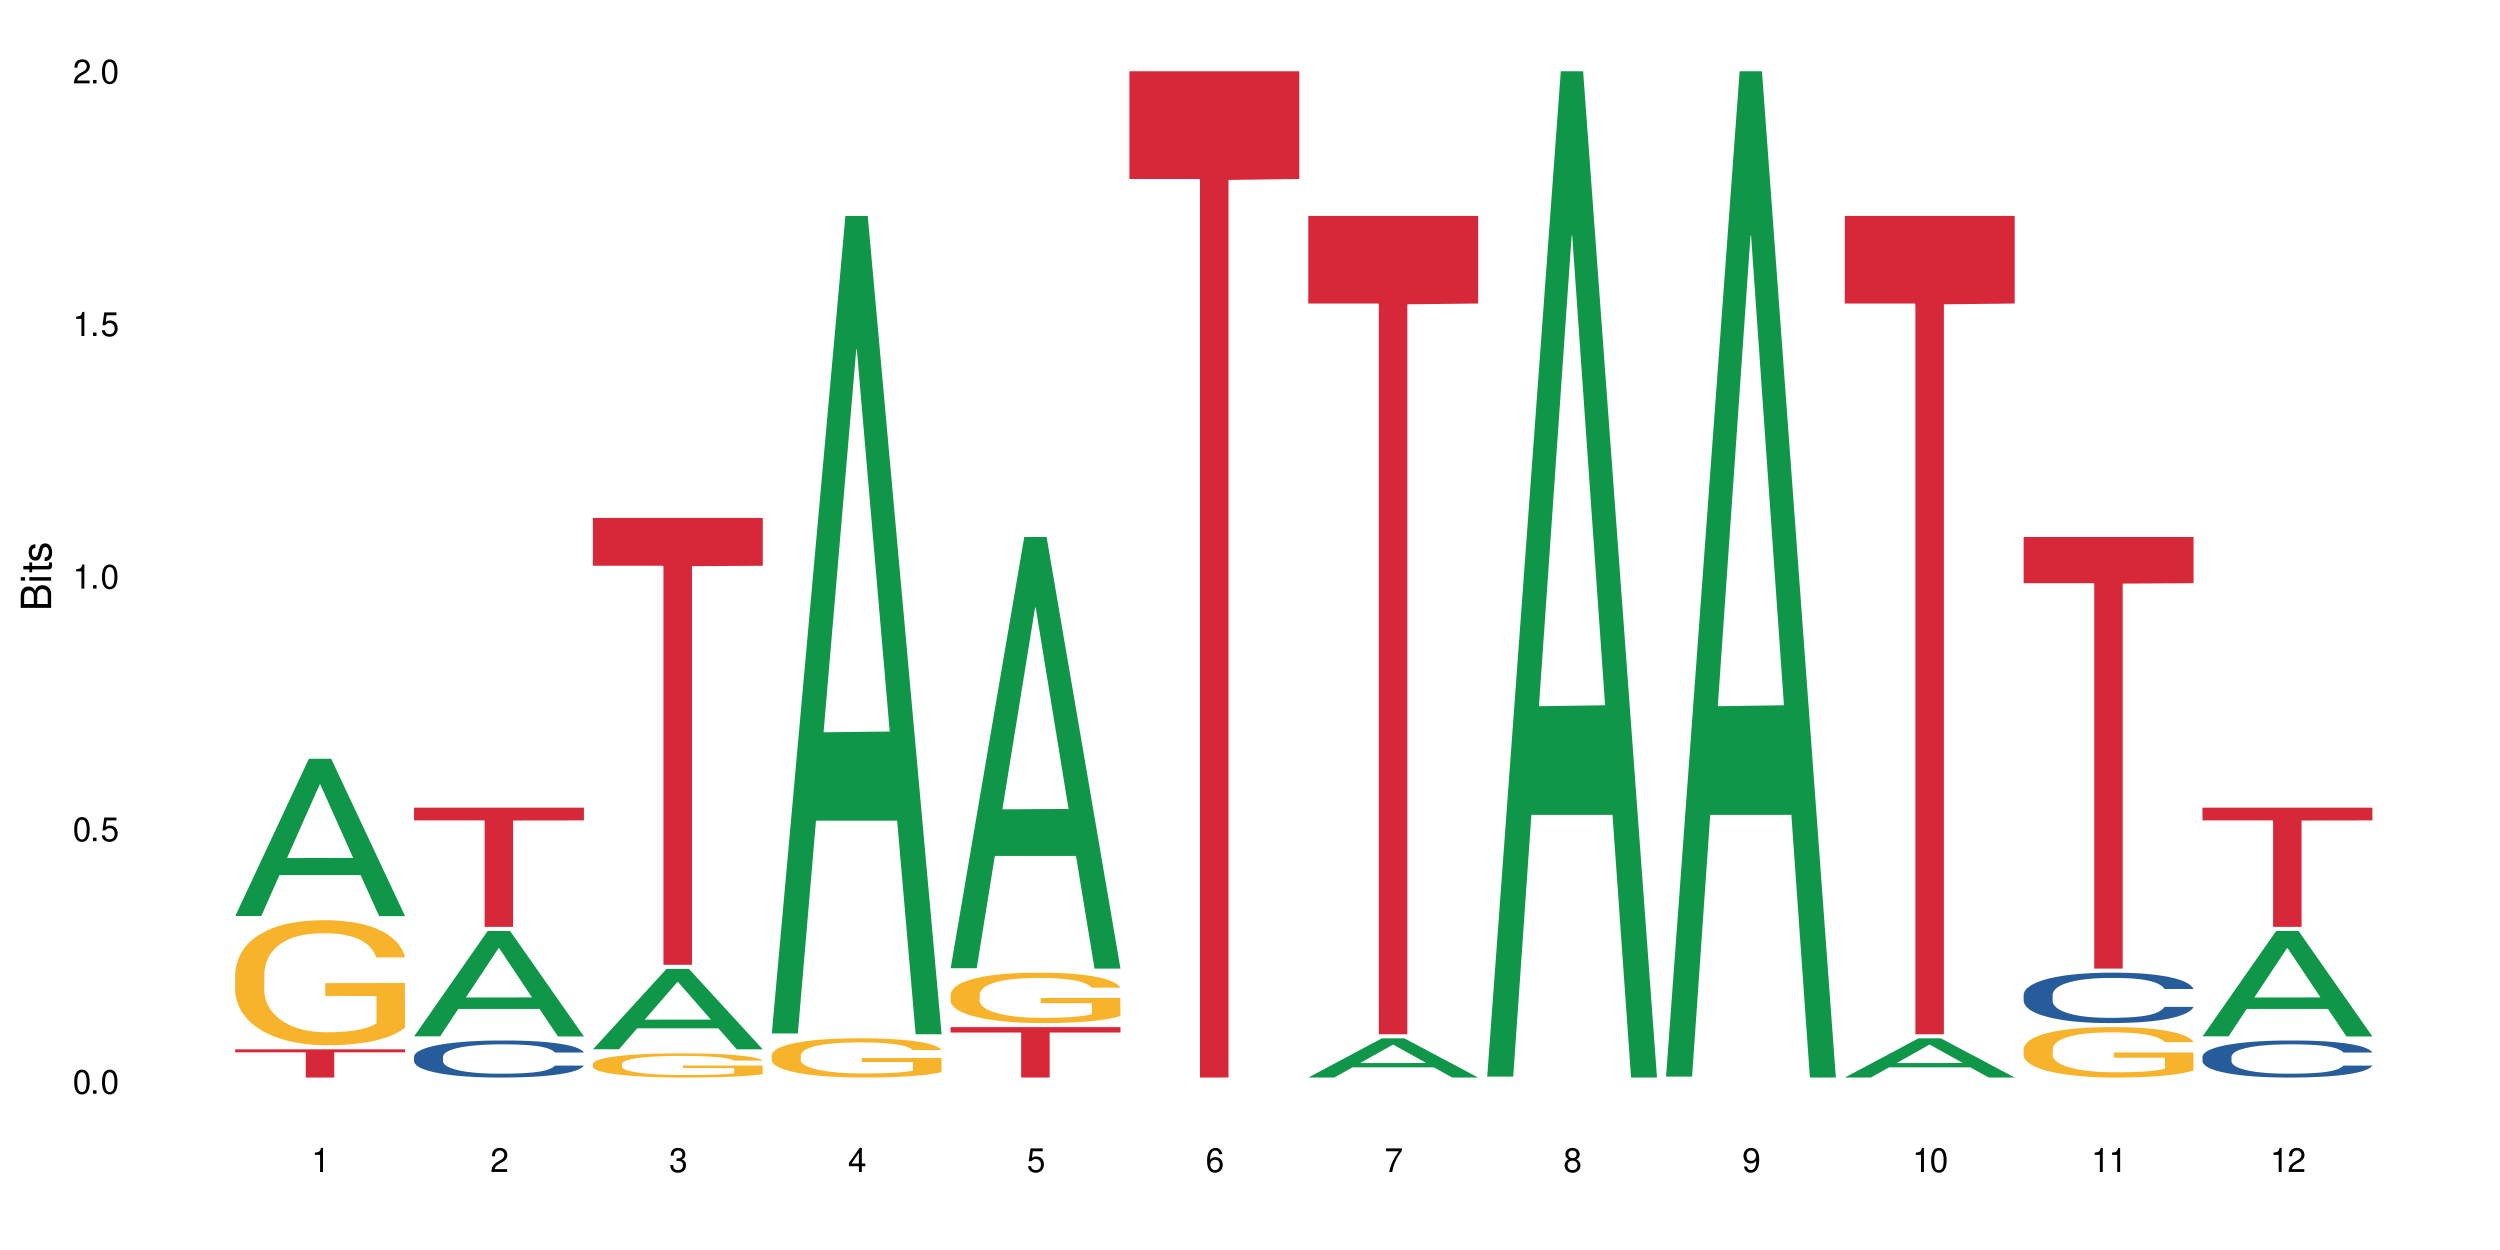 <?xml version="1.0" encoding="UTF-8"?>
<svg xmlns="http://www.w3.org/2000/svg" xmlns:xlink="http://www.w3.org/1999/xlink" width="720" height="360" viewBox="0 0 720 360">
<defs>
<g>
<g id="glyph-0-0">
</g>
<g id="glyph-0-1">
<path d="M 2.641 -6.938 C 2 -6.938 1.422 -6.656 1.078 -6.172 C 0.641 -5.562 0.406 -4.641 0.406 -3.359 C 0.406 -1.016 1.188 0.219 2.641 0.219 C 4.078 0.219 4.859 -1.016 4.859 -3.297 C 4.859 -4.641 4.656 -5.547 4.203 -6.172 C 3.844 -6.656 3.281 -6.938 2.641 -6.938 Z M 2.641 -6.188 C 3.547 -6.188 4 -5.25 4 -3.375 C 4 -1.406 3.562 -0.484 2.625 -0.484 C 1.734 -0.484 1.281 -1.438 1.281 -3.344 C 1.281 -5.25 1.734 -6.188 2.641 -6.188 Z M 2.641 -6.188 "/>
</g>
<g id="glyph-0-2">
<path d="M 1.828 -1 L 0.828 -1 L 0.828 0 L 1.828 0 Z M 1.828 -1 "/>
</g>
<g id="glyph-0-3">
<path d="M 4.562 -6.797 L 1.062 -6.797 L 0.547 -3.094 L 1.328 -3.094 C 1.719 -3.562 2.047 -3.734 2.578 -3.734 C 3.484 -3.734 4.062 -3.109 4.062 -2.094 C 4.062 -1.125 3.484 -0.531 2.578 -0.531 C 1.828 -0.531 1.375 -0.906 1.188 -1.672 L 0.328 -1.672 C 0.453 -1.109 0.547 -0.844 0.75 -0.594 C 1.125 -0.078 1.828 0.219 2.594 0.219 C 3.969 0.219 4.922 -0.781 4.922 -2.219 C 4.922 -3.562 4.031 -4.484 2.719 -4.484 C 2.25 -4.484 1.859 -4.359 1.469 -4.062 L 1.734 -5.969 L 4.562 -5.969 Z M 4.562 -6.797 "/>
</g>
<g id="glyph-0-4">
<path d="M 2.484 -4.938 L 2.484 0 L 3.328 0 L 3.328 -6.938 L 2.766 -6.938 C 2.469 -5.875 2.281 -5.734 0.984 -5.562 L 0.984 -4.938 Z M 2.484 -4.938 "/>
</g>
<g id="glyph-0-5">
<path d="M 4.859 -0.828 L 1.281 -0.828 C 1.359 -1.406 1.672 -1.781 2.5 -2.281 L 3.469 -2.828 C 4.406 -3.344 4.906 -4.062 4.906 -4.906 C 4.906 -5.484 4.672 -6.031 4.266 -6.406 C 3.859 -6.766 3.375 -6.938 2.719 -6.938 C 1.859 -6.938 1.219 -6.625 0.844 -6.031 C 0.609 -5.672 0.5 -5.234 0.484 -4.531 L 1.328 -4.531 C 1.359 -5.016 1.406 -5.281 1.531 -5.516 C 1.75 -5.938 2.188 -6.203 2.703 -6.203 C 3.469 -6.203 4.031 -5.641 4.031 -4.891 C 4.031 -4.344 3.719 -3.859 3.125 -3.516 L 2.234 -3 C 0.812 -2.172 0.406 -1.531 0.328 -0.016 L 4.859 -0.016 Z M 4.859 -0.828 "/>
</g>
<g id="glyph-0-6">
<path d="M 2.125 -3.188 L 2.578 -3.188 C 3.5 -3.188 3.984 -2.766 3.984 -1.922 C 3.984 -1.062 3.469 -0.531 2.594 -0.531 C 1.656 -0.531 1.203 -1 1.156 -2.016 L 0.312 -2.016 C 0.344 -1.453 0.438 -1.094 0.609 -0.781 C 0.953 -0.109 1.625 0.219 2.547 0.219 C 3.953 0.219 4.859 -0.625 4.859 -1.938 C 4.859 -2.828 4.516 -3.297 3.703 -3.594 C 4.344 -3.844 4.656 -4.328 4.656 -5.031 C 4.656 -6.219 3.875 -6.938 2.578 -6.938 C 1.203 -6.938 0.484 -6.172 0.453 -4.703 L 1.297 -4.703 C 1.312 -5.125 1.344 -5.359 1.453 -5.578 C 1.641 -5.969 2.062 -6.203 2.594 -6.203 C 3.344 -6.203 3.797 -5.75 3.797 -5 C 3.797 -4.516 3.609 -4.219 3.25 -4.047 C 3.016 -3.953 2.703 -3.922 2.125 -3.906 Z M 2.125 -3.188 "/>
</g>
<g id="glyph-0-7">
<path d="M 3.141 -1.672 L 3.141 0 L 3.984 0 L 3.984 -1.672 L 4.984 -1.672 L 4.984 -2.438 L 3.984 -2.438 L 3.984 -6.938 L 3.359 -6.938 L 0.266 -2.578 L 0.266 -1.672 Z M 3.141 -2.438 L 1 -2.438 L 3.141 -5.5 Z M 3.141 -2.438 "/>
</g>
<g id="glyph-0-8">
<path d="M 4.781 -5.125 C 4.609 -6.266 3.891 -6.938 2.844 -6.938 C 2.094 -6.938 1.422 -6.578 1.031 -5.953 C 0.594 -5.266 0.406 -4.422 0.406 -3.172 C 0.406 -2 0.578 -1.25 0.984 -0.641 C 1.359 -0.078 1.953 0.219 2.703 0.219 C 3.984 0.219 4.922 -0.75 4.922 -2.094 C 4.922 -3.375 4.062 -4.281 2.844 -4.281 C 2.172 -4.281 1.641 -4.031 1.281 -3.516 C 1.281 -5.234 1.828 -6.188 2.797 -6.188 C 3.391 -6.188 3.797 -5.797 3.938 -5.125 Z M 2.734 -3.531 C 3.547 -3.531 4.062 -2.953 4.062 -2.031 C 4.062 -1.156 3.484 -0.531 2.703 -0.531 C 1.922 -0.531 1.328 -1.188 1.328 -2.078 C 1.328 -2.938 1.906 -3.531 2.734 -3.531 Z M 2.734 -3.531 "/>
</g>
<g id="glyph-0-9">
<path d="M 4.984 -6.797 L 0.438 -6.797 L 0.438 -5.969 L 4.109 -5.969 C 2.5 -3.656 1.828 -2.234 1.328 0 L 2.219 0 C 2.594 -2.172 3.453 -4.047 4.984 -6.094 Z M 4.984 -6.797 "/>
</g>
<g id="glyph-0-10">
<path d="M 3.75 -3.656 C 4.469 -4.094 4.688 -4.438 4.688 -5.078 C 4.688 -6.172 3.844 -6.938 2.641 -6.938 C 1.438 -6.938 0.594 -6.172 0.594 -5.094 C 0.594 -4.438 0.812 -4.094 1.516 -3.656 C 0.734 -3.266 0.359 -2.703 0.359 -1.922 C 0.359 -0.656 1.281 0.219 2.641 0.219 C 3.984 0.219 4.922 -0.656 4.922 -1.922 C 4.922 -2.703 4.531 -3.266 3.75 -3.656 Z M 2.641 -6.188 C 3.359 -6.188 3.812 -5.75 3.812 -5.062 C 3.812 -4.406 3.344 -3.984 2.641 -3.984 C 1.922 -3.984 1.453 -4.406 1.453 -5.078 C 1.453 -5.75 1.922 -6.188 2.641 -6.188 Z M 2.641 -3.266 C 3.484 -3.266 4.062 -2.719 4.062 -1.906 C 4.062 -1.078 3.484 -0.531 2.625 -0.531 C 1.797 -0.531 1.219 -1.094 1.219 -1.906 C 1.219 -2.719 1.781 -3.266 2.641 -3.266 Z M 2.641 -3.266 "/>
</g>
<g id="glyph-0-11">
<path d="M 0.516 -1.578 C 0.672 -0.453 1.406 0.219 2.438 0.219 C 3.188 0.219 3.859 -0.141 4.266 -0.766 C 4.688 -1.453 4.891 -2.297 4.891 -3.547 C 4.891 -4.719 4.703 -5.453 4.312 -6.078 C 3.938 -6.641 3.344 -6.938 2.594 -6.938 C 1.297 -6.938 0.359 -5.969 0.359 -4.625 C 0.359 -3.344 1.234 -2.453 2.453 -2.453 C 3.094 -2.453 3.578 -2.672 4.016 -3.203 C 4 -1.484 3.469 -0.531 2.5 -0.531 C 1.906 -0.531 1.484 -0.906 1.359 -1.578 Z M 2.578 -6.203 C 3.375 -6.203 3.969 -5.531 3.969 -4.641 C 3.969 -3.797 3.391 -3.188 2.547 -3.188 C 1.734 -3.188 1.234 -3.766 1.234 -4.688 C 1.234 -5.562 1.797 -6.203 2.578 -6.203 Z M 2.578 -6.203 "/>
</g>
<g id="glyph-1-0">
</g>
<g id="glyph-1-1">
<path d="M 0 -0.953 L 0 -4.891 C 0 -5.719 -0.234 -6.344 -0.734 -6.797 C -1.188 -7.234 -1.812 -7.469 -2.5 -7.469 C -3.547 -7.469 -4.188 -7 -4.625 -5.875 C -4.984 -6.688 -5.625 -7.094 -6.531 -7.094 C -7.172 -7.094 -7.734 -6.859 -8.141 -6.391 C -8.562 -5.922 -8.75 -5.344 -8.75 -4.5 L -8.75 -0.953 Z M -4.984 -2.062 L -7.766 -2.062 L -7.766 -4.219 C -7.766 -4.844 -7.688 -5.203 -7.453 -5.5 C -7.219 -5.812 -6.859 -5.969 -6.375 -5.969 C -5.891 -5.969 -5.531 -5.812 -5.297 -5.5 C -5.062 -5.203 -4.984 -4.844 -4.984 -4.219 Z M -0.984 -2.062 L -4 -2.062 L -4 -4.781 C -4 -5.766 -3.438 -6.359 -2.484 -6.359 C -1.547 -6.359 -0.984 -5.766 -0.984 -4.781 Z M -0.984 -2.062 "/>
</g>
<g id="glyph-1-2">
<path d="M -6.281 -1.797 L -6.281 -0.797 L 0 -0.797 L 0 -1.797 Z M -8.75 -1.797 L -8.75 -0.797 L -7.484 -0.797 L -7.484 -1.797 Z M -8.75 -1.797 "/>
</g>
<g id="glyph-1-3">
<path d="M -6.281 -3.047 L -6.281 -2.016 L -8.016 -2.016 L -8.016 -1.016 L -6.281 -1.016 L -6.281 -0.172 L -5.469 -0.172 L -5.469 -1.016 L -0.719 -1.016 C -0.078 -1.016 0.281 -1.453 0.281 -2.234 C 0.281 -2.5 0.25 -2.719 0.188 -3.047 L -0.641 -3.047 C -0.609 -2.906 -0.594 -2.766 -0.594 -2.562 C -0.594 -2.141 -0.719 -2.016 -1.156 -2.016 L -5.469 -2.016 L -5.469 -3.047 Z M -6.281 -3.047 "/>
</g>
<g id="glyph-1-4">
<path d="M -4.531 -5.25 C -5.766 -5.25 -6.469 -4.422 -6.469 -2.969 C -6.469 -1.516 -5.719 -0.562 -4.547 -0.562 C -3.562 -0.562 -3.094 -1.062 -2.734 -2.562 L -2.516 -3.484 C -2.344 -4.188 -2.094 -4.469 -1.641 -4.469 C -1.047 -4.469 -0.641 -3.875 -0.641 -3 C -0.641 -2.453 -0.797 -2 -1.062 -1.75 C -1.25 -1.594 -1.422 -1.531 -1.875 -1.469 L -1.875 -0.406 C -0.422 -0.453 0.281 -1.266 0.281 -2.922 C 0.281 -4.5 -0.5 -5.516 -1.719 -5.516 C -2.656 -5.516 -3.172 -4.984 -3.469 -3.734 L -3.703 -2.766 C -3.891 -1.953 -4.156 -1.609 -4.594 -1.609 C -5.188 -1.609 -5.547 -2.125 -5.547 -2.938 C -5.547 -3.75 -5.203 -4.172 -4.531 -4.203 Z M -4.531 -5.25 "/>
</g>
</g>
</defs>
<rect x="-72" y="-36" width="864" height="432" fill="rgb(100%, 100%, 100%)" fill-opacity="1"/>
<path fill-rule="nonzero" fill="rgb(6.275%, 58.824%, 28.235%)" fill-opacity="1" d="M 67.73 263.805 L 67.785 263.762 L 88.957 218.527 L 95.387 218.527 L 116.664 263.848 L 109.188 263.848 L 103.855 252.016 L 80.488 252.016 L 75.258 263.805 L 67.73 263.805 L 82.734 247.125 L 101.711 247.082 L 92.25 225.93 L 92.145 225.887 L 92.039 226.016 L 82.684 247.082 L 82.734 247.125 Z M 67.73 263.805 "/>
<path fill-rule="nonzero" fill="rgb(96.863%, 70.196%, 16.863%)" fill-opacity="1" d="M 67.73 280.441 L 67.789 280.406 L 67.789 279.75 L 68.031 278.27 L 68.625 276.23 L 69.402 274.551 L 70.238 273.234 L 70.773 272.547 L 71.668 271.559 L 72.445 270.836 L 74.414 269.355 L 76.922 267.973 L 78.293 267.379 L 79.844 266.82 L 82.051 266.195 L 83.066 265.965 L 86.172 265.438 L 89.691 265.109 L 93.57 265.012 L 95.359 265.043 L 97.805 265.176 L 101.148 265.539 L 103.059 265.867 L 104.551 266.195 L 106.102 266.625 L 108.012 267.281 L 109.801 268.07 L 111.234 268.859 L 112.664 269.848 L 113.859 270.898 L 114.871 272.051 L 115.77 273.434 L 116.305 274.586 L 116.664 275.734 L 108.367 275.734 L 107.891 274.586 L 107.355 273.695 L 106.461 272.609 L 105.562 271.82 L 104.668 271.195 L 102.996 270.34 L 101.566 269.812 L 99.777 269.355 L 98.047 269.059 L 96.074 268.859 L 94.883 268.793 L 91.719 268.793 L 88.855 269.023 L 87.184 269.289 L 85.992 269.551 L 84.32 270.043 L 83.305 270.441 L 82.707 270.703 L 80.918 271.723 L 79.727 272.645 L 79.07 273.27 L 78.234 274.254 L 77.637 275.145 L 76.98 276.461 L 76.621 277.445 L 76.145 279.684 L 76.086 285.605 L 76.266 286.855 L 76.621 288.203 L 77.102 289.391 L 77.816 290.641 L 78.531 291.594 L 79.785 292.875 L 80.859 293.73 L 81.695 294.293 L 83.305 295.18 L 83.961 295.477 L 85.512 296.066 L 87.125 296.527 L 89.094 296.922 L 90.586 297.121 L 92.973 297.285 L 96.016 297.285 L 99.598 297.086 L 101.863 296.824 L 103.414 296.562 L 104.43 296.332 L 105.684 295.969 L 106.578 295.641 L 107.414 295.277 L 108.43 294.719 L 108.43 286.855 L 93.688 286.824 L 93.688 283.137 L 116.602 283.105 L 116.664 295.969 L 115.41 296.855 L 113.859 297.711 L 112.367 298.371 L 110.816 298.93 L 108.605 299.555 L 106.816 299.949 L 104.07 300.41 L 101.566 300.707 L 98.941 300.902 L 96.613 301.004 L 93.867 301.035 L 91.422 300.969 L 88.797 300.773 L 86.707 300.508 L 84.797 300.18 L 82.887 299.754 L 80.5 299.062 L 78.949 298.504 L 77.34 297.812 L 75.727 296.988 L 74.297 296.102 L 73.34 295.41 L 72.387 294.621 L 71.371 293.633 L 70.418 292.516 L 69.699 291.496 L 69.043 290.344 L 68.566 289.258 L 68.09 287.777 L 67.852 286.594 L 67.73 285.574 Z M 67.73 280.441 "/>
<path fill-rule="nonzero" fill="rgb(83.922%, 15.686%, 22.353%)" fill-opacity="1" d="M 67.73 302.199 L 116.664 302.199 L 116.664 303.07 L 96.27 303.078 L 96.27 310.332 L 88.066 310.332 L 88.066 303.086 L 87.945 303.07 L 67.73 303.07 Z M 67.73 302.199 "/>
<path fill-rule="nonzero" fill="rgb(6.275%, 58.824%, 28.235%)" fill-opacity="1" d="M 119.238 298.469 L 119.289 298.441 L 140.465 268.105 L 146.895 268.105 L 168.172 298.5 L 160.695 298.5 L 155.363 290.566 L 131.996 290.566 L 126.766 298.469 L 119.238 298.469 L 134.242 287.281 L 153.219 287.254 L 143.758 273.07 L 143.652 273.043 L 143.547 273.129 L 134.191 287.254 L 134.242 287.281 Z M 119.238 298.469 "/>
<path fill-rule="nonzero" fill="rgb(14.51%, 36.078%, 60%)" fill-opacity="1" d="M 119.238 304.305 L 119.297 304.297 L 119.297 304.062 L 119.477 303.691 L 119.895 303.223 L 120.312 302.898 L 121.387 302.324 L 122.879 301.77 L 124.43 301.34 L 125.562 301.086 L 126.578 300.891 L 128.906 300.531 L 130.398 300.344 L 132.008 300.18 L 133.977 300.012 L 135.41 299.914 L 138.633 299.758 L 141.02 299.691 L 142.871 299.664 L 146.867 299.664 L 149.254 299.703 L 150.984 299.75 L 152.895 299.828 L 154.504 299.914 L 157.309 300.129 L 159.816 300.402 L 160.949 300.559 L 162.742 300.863 L 164.113 301.156 L 165.066 301.406 L 166.141 301.77 L 167.098 302.207 L 167.812 302.707 L 168.172 303.125 L 159.816 303.125 L 159.398 302.734 L 158.922 302.434 L 158.027 302.031 L 157.133 301.75 L 155.879 301.465 L 154.746 301.281 L 153.191 301.098 L 151.82 300.98 L 150.387 300.891 L 149.016 300.832 L 146.391 300.773 L 143.348 300.773 L 142.211 300.793 L 139.887 300.871 L 138.633 300.941 L 136.844 301.078 L 135.59 301.203 L 134.098 301.398 L 133.082 301.562 L 131.828 301.816 L 130.934 302.043 L 129.922 302.363 L 129.324 302.609 L 128.785 302.879 L 128.309 303.203 L 127.949 303.543 L 127.711 303.906 L 127.594 304.258 L 127.594 305.77 L 127.711 306.117 L 128.012 306.527 L 128.785 307.125 L 129.922 307.641 L 131.234 308.051 L 132.484 308.344 L 133.203 308.48 L 134.156 308.637 L 135.648 308.832 L 137.797 309.027 L 139.051 309.102 L 140.961 309.18 L 142.93 309.219 L 145.555 309.219 L 147.883 309.18 L 149.434 309.133 L 151.043 309.055 L 153.254 308.891 L 154.625 308.734 L 155.816 308.547 L 156.715 308.363 L 157.309 308.207 L 158.207 307.902 L 158.922 307.57 L 159.457 307.23 L 159.816 306.898 L 168.172 306.898 L 167.812 307.289 L 167.277 307.668 L 166.738 307.953 L 165.902 308.293 L 164.949 308.598 L 163.574 308.938 L 162.441 309.16 L 160.949 309.406 L 159.578 309.59 L 158.086 309.758 L 155.879 309.953 L 154.445 310.051 L 152.895 310.137 L 151.043 310.215 L 148.719 310.285 L 146.211 310.324 L 143.883 310.332 L 141.379 310.312 L 139.527 310.273 L 137.082 310.188 L 134.039 310.012 L 131.828 309.824 L 130.098 309.641 L 128.605 309.445 L 126.938 309.18 L 124.789 308.754 L 123.477 308.422 L 122.582 308.148 L 121.566 307.766 L 120.852 307.426 L 120.016 306.879 L 119.418 306.188 L 119.238 305.652 Z M 119.238 304.305 "/>
<path fill-rule="nonzero" fill="rgb(83.922%, 15.686%, 22.353%)" fill-opacity="1" d="M 119.238 232.602 L 168.172 232.602 L 168.172 236.277 L 147.777 236.309 L 147.777 266.941 L 139.574 266.941 L 139.574 236.344 L 139.453 236.277 L 119.238 236.277 Z M 119.238 232.602 "/>
<path fill-rule="nonzero" fill="rgb(6.275%, 58.824%, 28.235%)" fill-opacity="1" d="M 170.746 302.195 L 170.797 302.172 L 191.973 279.031 L 198.402 279.031 L 219.68 302.215 L 212.203 302.215 L 206.871 296.164 L 183.504 296.164 L 178.273 302.195 L 170.746 302.195 L 185.75 293.66 L 204.727 293.637 L 195.266 282.816 L 195.16 282.797 L 195.055 282.859 L 185.699 293.637 L 185.75 293.66 Z M 170.746 302.195 "/>
<path fill-rule="nonzero" fill="rgb(96.863%, 70.196%, 16.863%)" fill-opacity="1" d="M 170.746 306.359 L 170.805 306.352 L 170.805 306.223 L 171.043 305.938 L 171.641 305.543 L 172.418 305.223 L 173.254 304.969 L 173.789 304.832 L 174.684 304.645 L 175.461 304.504 L 177.43 304.219 L 179.938 303.949 L 181.309 303.836 L 182.859 303.73 L 185.066 303.609 L 186.082 303.562 L 189.184 303.461 L 192.707 303.398 L 196.586 303.379 L 198.375 303.387 L 200.82 303.41 L 204.164 303.48 L 206.074 303.543 L 207.566 303.609 L 209.117 303.691 L 211.027 303.816 L 212.816 303.969 L 214.25 304.121 L 215.68 304.312 L 216.875 304.516 L 217.887 304.738 L 218.785 305.004 L 219.32 305.227 L 219.68 305.449 L 211.383 305.449 L 210.906 305.227 L 210.371 305.055 L 209.473 304.848 L 208.578 304.695 L 207.684 304.574 L 206.012 304.41 L 204.582 304.305 L 202.789 304.219 L 201.059 304.16 L 199.09 304.121 L 197.898 304.109 L 194.734 304.109 L 191.871 304.152 L 190.199 304.203 L 189.008 304.254 L 187.336 304.352 L 186.32 304.426 L 185.723 304.477 L 183.934 304.676 L 182.742 304.852 L 182.086 304.973 L 181.25 305.164 L 180.652 305.336 L 179.996 305.59 L 179.637 305.781 L 179.16 306.211 L 179.102 307.355 L 179.281 307.598 L 179.637 307.855 L 180.113 308.086 L 180.832 308.324 L 181.547 308.512 L 182.801 308.758 L 183.875 308.922 L 184.711 309.031 L 186.32 309.203 L 186.977 309.258 L 188.527 309.375 L 190.141 309.461 L 192.109 309.539 L 193.602 309.578 L 195.988 309.609 L 199.031 309.609 L 202.613 309.57 L 204.879 309.52 L 206.43 309.469 L 207.445 309.426 L 208.699 309.355 L 209.594 309.293 L 210.43 309.223 L 211.445 309.113 L 211.445 307.598 L 196.703 307.59 L 196.703 306.879 L 219.617 306.871 L 219.68 309.355 L 218.426 309.527 L 216.875 309.691 L 215.383 309.816 L 213.832 309.926 L 211.621 310.047 L 209.832 310.121 L 207.086 310.211 L 204.582 310.27 L 201.957 310.309 L 199.629 310.324 L 196.883 310.332 L 194.438 310.32 L 191.812 310.281 L 189.723 310.23 L 187.812 310.168 L 185.902 310.086 L 183.516 309.953 L 181.965 309.844 L 180.355 309.711 L 178.742 309.551 L 177.309 309.379 L 176.355 309.246 L 175.402 309.094 L 174.387 308.902 L 173.43 308.688 L 172.715 308.492 L 172.059 308.27 L 171.582 308.059 L 171.105 307.773 L 170.867 307.547 L 170.746 307.348 Z M 170.746 306.359 "/>
<path fill-rule="nonzero" fill="rgb(83.922%, 15.686%, 22.353%)" fill-opacity="1" d="M 170.746 149.16 L 219.68 149.16 L 219.68 162.938 L 199.285 163.059 L 199.285 277.867 L 191.078 277.867 L 191.078 163.18 L 190.961 162.938 L 170.746 162.938 Z M 170.746 149.16 "/>
<path fill-rule="nonzero" fill="rgb(6.275%, 58.824%, 28.235%)" fill-opacity="1" d="M 222.254 297.645 L 222.305 297.426 L 243.48 62.191 L 249.91 62.191 L 271.188 297.867 L 263.711 297.867 L 258.379 236.348 L 235.008 236.348 L 229.781 297.645 L 222.254 297.645 L 237.258 210.898 L 256.234 210.68 L 246.773 100.695 L 246.668 100.477 L 246.562 101.141 L 237.207 210.68 L 237.258 210.898 Z M 222.254 297.645 "/>
<path fill-rule="nonzero" fill="rgb(96.863%, 70.196%, 16.863%)" fill-opacity="1" d="M 222.254 303.871 L 222.312 303.859 L 222.312 303.656 L 222.551 303.191 L 223.148 302.551 L 223.926 302.023 L 224.762 301.613 L 225.297 301.395 L 226.191 301.086 L 226.969 300.859 L 228.938 300.395 L 231.445 299.961 L 232.816 299.773 L 234.367 299.598 L 236.574 299.402 L 237.59 299.332 L 240.691 299.164 L 244.215 299.062 L 248.094 299.031 L 249.883 299.043 L 252.328 299.082 L 255.672 299.195 L 257.582 299.301 L 259.07 299.402 L 260.625 299.535 L 262.535 299.742 L 264.324 299.992 L 265.754 300.238 L 267.188 300.547 L 268.383 300.879 L 269.395 301.238 L 270.289 301.672 L 270.828 302.035 L 271.188 302.395 L 262.891 302.395 L 262.414 302.035 L 261.875 301.754 L 260.98 301.414 L 260.086 301.168 L 259.191 300.973 L 257.52 300.703 L 256.09 300.539 L 254.297 300.395 L 252.566 300.301 L 250.598 300.238 L 249.406 300.219 L 246.242 300.219 L 243.379 300.289 L 241.707 300.371 L 240.516 300.457 L 238.844 300.609 L 237.828 300.734 L 237.23 300.816 L 235.441 301.137 L 234.25 301.426 L 233.59 301.621 L 232.758 301.93 L 232.16 302.211 L 231.504 302.621 L 231.145 302.934 L 230.668 303.633 L 230.609 305.492 L 230.785 305.883 L 231.145 306.309 L 231.621 306.68 L 232.34 307.07 L 233.055 307.371 L 234.309 307.773 L 235.383 308.043 L 236.219 308.215 L 237.828 308.496 L 238.484 308.59 L 240.035 308.773 L 241.648 308.918 L 243.617 309.043 L 245.109 309.105 L 247.496 309.156 L 250.539 309.156 L 254.121 309.094 L 256.387 309.012 L 257.938 308.93 L 258.953 308.855 L 260.207 308.742 L 261.102 308.641 L 261.938 308.527 L 262.949 308.352 L 262.949 305.883 L 248.211 305.875 L 248.211 304.719 L 271.125 304.707 L 271.188 308.742 L 269.934 309.023 L 268.383 309.289 L 266.891 309.496 L 265.34 309.672 L 263.129 309.867 L 261.34 309.992 L 258.594 310.137 L 256.09 310.23 L 253.465 310.293 L 251.137 310.32 L 248.391 310.332 L 245.945 310.312 L 243.32 310.25 L 241.23 310.168 L 239.32 310.062 L 237.41 309.93 L 235.023 309.715 L 233.473 309.539 L 231.859 309.32 L 230.25 309.062 L 228.816 308.785 L 227.863 308.566 L 226.91 308.32 L 225.895 308.012 L 224.938 307.66 L 224.223 307.34 L 223.566 306.977 L 223.09 306.637 L 222.613 306.172 L 222.375 305.801 L 222.254 305.48 Z M 222.254 303.871 "/>
<path fill-rule="nonzero" fill="rgb(6.275%, 58.824%, 28.235%)" fill-opacity="1" d="M 273.762 278.848 L 273.812 278.73 L 294.984 154.652 L 301.418 154.652 L 322.695 278.965 L 315.219 278.965 L 309.887 246.516 L 286.516 246.516 L 281.289 278.848 L 273.762 278.848 L 288.766 233.09 L 307.742 232.973 L 298.281 174.961 L 298.176 174.848 L 298.07 175.195 L 288.711 232.973 L 288.766 233.09 Z M 273.762 278.848 "/>
<path fill-rule="nonzero" fill="rgb(96.863%, 70.196%, 16.863%)" fill-opacity="1" d="M 273.762 286.348 L 273.82 286.332 L 273.82 286.07 L 274.059 285.473 L 274.656 284.648 L 275.434 283.973 L 276.27 283.441 L 276.805 283.164 L 277.699 282.766 L 278.477 282.477 L 280.445 281.879 L 282.949 281.32 L 284.324 281.082 L 285.875 280.855 L 288.082 280.605 L 289.098 280.512 L 292.199 280.301 L 295.723 280.168 L 299.602 280.129 L 301.391 280.141 L 303.836 280.195 L 307.18 280.34 L 309.09 280.473 L 310.578 280.605 L 312.133 280.777 L 314.039 281.043 L 315.832 281.359 L 317.262 281.68 L 318.695 282.078 L 319.891 282.5 L 320.902 282.965 L 321.797 283.523 L 322.336 283.988 L 322.695 284.449 L 314.398 284.449 L 313.922 283.988 L 313.383 283.629 L 312.488 283.191 L 311.594 282.871 L 310.699 282.621 L 309.027 282.277 L 307.598 282.062 L 305.805 281.879 L 304.074 281.758 L 302.105 281.68 L 300.914 281.652 L 297.75 281.652 L 294.887 281.746 L 293.215 281.852 L 292.02 281.957 L 290.352 282.156 L 289.336 282.316 L 288.738 282.422 L 286.949 282.832 L 285.754 283.203 L 285.098 283.457 L 284.266 283.855 L 283.668 284.211 L 283.012 284.742 L 282.652 285.141 L 282.176 286.043 L 282.117 288.43 L 282.293 288.934 L 282.652 289.477 L 283.129 289.953 L 283.848 290.457 L 284.562 290.844 L 285.816 291.359 L 286.891 291.703 L 287.727 291.93 L 289.336 292.289 L 289.992 292.406 L 291.543 292.645 L 293.156 292.832 L 295.125 292.992 L 296.617 293.07 L 299.004 293.137 L 302.047 293.137 L 305.625 293.059 L 307.895 292.949 L 309.445 292.844 L 310.461 292.75 L 311.715 292.605 L 312.609 292.473 L 313.445 292.328 L 314.457 292.102 L 314.457 288.934 L 299.719 288.918 L 299.719 287.434 L 322.633 287.422 L 322.695 292.605 L 321.441 292.965 L 319.891 293.309 L 318.398 293.574 L 316.844 293.801 L 314.637 294.051 L 312.848 294.211 L 310.102 294.395 L 307.598 294.516 L 304.969 294.594 L 302.645 294.637 L 299.898 294.648 L 297.453 294.621 L 294.824 294.543 L 292.738 294.438 L 290.828 294.305 L 288.918 294.133 L 286.531 293.852 L 284.98 293.629 L 283.367 293.348 L 281.758 293.016 L 280.324 292.66 L 279.371 292.379 L 278.414 292.062 L 277.402 291.664 L 276.445 291.215 L 275.73 290.801 L 275.074 290.34 L 274.598 289.902 L 274.121 289.305 L 273.879 288.828 L 273.762 288.414 Z M 273.762 286.348 "/>
<path fill-rule="nonzero" fill="rgb(83.922%, 15.686%, 22.353%)" fill-opacity="1" d="M 273.762 295.812 L 322.695 295.812 L 322.695 297.367 L 302.301 297.379 L 302.301 310.332 L 294.094 310.332 L 294.094 297.395 L 293.977 297.367 L 273.762 297.367 Z M 273.762 295.812 "/>
<path fill-rule="nonzero" fill="rgb(83.922%, 15.686%, 22.353%)" fill-opacity="1" d="M 325.27 20.527 L 374.199 20.527 L 374.199 51.547 L 353.809 51.82 L 353.809 310.332 L 345.602 310.332 L 345.602 52.094 L 345.484 51.547 L 325.27 51.547 Z M 325.27 20.527 "/>
<path fill-rule="nonzero" fill="rgb(6.275%, 58.824%, 28.235%)" fill-opacity="1" d="M 376.777 310.32 L 376.828 310.312 L 398 299.031 L 404.43 299.031 L 425.707 310.332 L 418.234 310.332 L 412.902 307.383 L 389.531 307.383 L 384.305 310.32 L 376.777 310.32 L 391.781 306.16 L 410.758 306.152 L 401.293 300.879 L 401.191 300.867 L 401.086 300.898 L 391.727 306.152 L 391.781 306.16 Z M 376.777 310.32 "/>
<path fill-rule="nonzero" fill="rgb(83.922%, 15.686%, 22.353%)" fill-opacity="1" d="M 376.777 62.191 L 425.707 62.191 L 425.707 87.418 L 405.316 87.641 L 405.316 297.867 L 397.109 297.867 L 397.109 87.863 L 396.992 87.418 L 376.777 87.418 Z M 376.777 62.191 "/>
<path fill-rule="nonzero" fill="rgb(6.275%, 58.824%, 28.235%)" fill-opacity="1" d="M 428.285 310.059 L 428.336 309.789 L 449.508 20.527 L 455.938 20.527 L 477.215 310.332 L 469.742 310.332 L 464.406 234.684 L 441.039 234.684 L 435.812 310.059 L 428.285 310.059 L 443.289 203.391 L 462.266 203.117 L 452.801 67.875 L 452.699 67.602 L 452.594 68.418 L 443.234 203.117 L 443.289 203.391 Z M 428.285 310.059 "/>
<path fill-rule="nonzero" fill="rgb(6.275%, 58.824%, 28.235%)" fill-opacity="1" d="M 479.793 310.059 L 479.844 309.789 L 501.016 20.527 L 507.445 20.527 L 528.723 310.332 L 521.25 310.332 L 515.914 234.684 L 492.547 234.684 L 487.32 310.059 L 479.793 310.059 L 494.797 203.391 L 513.773 203.117 L 504.309 67.875 L 504.207 67.602 L 504.102 68.418 L 494.742 203.117 L 494.797 203.391 Z M 479.793 310.059 "/>
<path fill-rule="nonzero" fill="rgb(6.275%, 58.824%, 28.235%)" fill-opacity="1" d="M 531.301 310.32 L 531.352 310.312 L 552.523 299.031 L 558.953 299.031 L 580.23 310.332 L 572.754 310.332 L 567.422 307.383 L 544.055 307.383 L 538.828 310.32 L 531.301 310.32 L 546.305 306.16 L 565.281 306.152 L 555.816 300.879 L 555.715 300.867 L 555.609 300.898 L 546.25 306.152 L 546.305 306.16 Z M 531.301 310.32 "/>
<path fill-rule="nonzero" fill="rgb(83.922%, 15.686%, 22.353%)" fill-opacity="1" d="M 531.301 62.191 L 580.23 62.191 L 580.23 87.418 L 559.84 87.641 L 559.84 297.867 L 551.633 297.867 L 551.633 87.863 L 551.516 87.418 L 531.301 87.418 Z M 531.301 62.191 "/>
<path fill-rule="nonzero" fill="rgb(14.51%, 36.078%, 60%)" fill-opacity="1" d="M 582.809 286.445 L 582.867 286.434 L 582.867 286.113 L 583.047 285.609 L 583.465 284.973 L 583.883 284.535 L 584.957 283.75 L 586.445 282.996 L 588 282.41 L 589.133 282.066 L 590.148 281.801 L 592.473 281.309 L 593.965 281.059 L 595.578 280.832 L 597.547 280.605 L 598.977 280.473 L 602.199 280.262 L 604.586 280.168 L 606.438 280.129 L 610.438 280.129 L 612.824 280.18 L 614.555 280.246 L 616.461 280.352 L 618.074 280.473 L 620.879 280.766 L 623.383 281.137 L 624.52 281.348 L 626.309 281.762 L 627.68 282.16 L 628.637 282.504 L 629.711 282.996 L 630.664 283.594 L 631.383 284.27 L 631.738 284.84 L 623.383 284.84 L 622.969 284.309 L 622.488 283.898 L 621.594 283.352 L 620.699 282.969 L 619.445 282.582 L 618.312 282.332 L 616.762 282.078 L 615.387 281.918 L 613.957 281.801 L 612.582 281.719 L 609.957 281.641 L 606.914 281.641 L 605.781 281.668 L 603.453 281.773 L 602.199 281.867 L 600.41 282.051 L 599.156 282.227 L 597.664 282.488 L 596.652 282.715 L 595.398 283.062 L 594.504 283.367 L 593.488 283.805 L 592.891 284.137 L 592.355 284.508 L 591.879 284.945 L 591.52 285.41 L 591.281 285.902 L 591.16 286.379 L 591.16 288.438 L 591.281 288.914 L 591.578 289.473 L 592.355 290.281 L 593.488 290.984 L 594.801 291.543 L 596.055 291.941 L 596.77 292.125 L 597.727 292.34 L 599.219 292.605 L 601.367 292.871 L 602.617 292.977 L 604.527 293.082 L 606.496 293.137 L 609.121 293.137 L 611.449 293.082 L 613 293.016 L 614.613 292.91 L 616.82 292.684 L 618.191 292.473 L 619.387 292.219 L 620.281 291.969 L 620.879 291.754 L 621.773 291.344 L 622.488 290.891 L 623.027 290.426 L 623.383 289.977 L 631.738 289.977 L 631.383 290.508 L 630.844 291.023 L 630.309 291.41 L 629.473 291.875 L 628.516 292.285 L 627.145 292.75 L 626.012 293.055 L 624.52 293.387 L 623.145 293.641 L 621.652 293.863 L 619.445 294.129 L 618.016 294.262 L 616.461 294.383 L 614.613 294.488 L 612.285 294.582 L 609.777 294.637 L 607.453 294.648 L 604.945 294.621 L 603.098 294.57 L 600.648 294.449 L 597.605 294.211 L 595.398 293.957 L 593.668 293.707 L 592.176 293.441 L 590.504 293.082 L 588.355 292.496 L 587.043 292.047 L 586.148 291.676 L 585.133 291.156 L 584.418 290.691 L 583.582 289.949 L 582.984 289.008 L 582.809 288.277 Z M 582.809 286.445 "/>
<path fill-rule="nonzero" fill="rgb(96.863%, 70.196%, 16.863%)" fill-opacity="1" d="M 582.809 302.031 L 582.867 302.02 L 582.867 301.754 L 583.105 301.156 L 583.703 300.332 L 584.477 299.656 L 585.312 299.129 L 585.852 298.848 L 586.746 298.449 L 587.52 298.16 L 589.492 297.562 L 591.996 297.004 L 593.367 296.766 L 594.922 296.543 L 597.129 296.289 L 598.145 296.195 L 601.246 295.984 L 604.766 295.852 L 608.645 295.812 L 610.438 295.824 L 612.883 295.879 L 616.223 296.023 L 618.133 296.156 L 619.625 296.289 L 621.176 296.461 L 623.086 296.727 L 624.875 297.047 L 626.309 297.363 L 627.742 297.762 L 628.934 298.188 L 629.949 298.648 L 630.844 299.207 L 631.383 299.672 L 631.738 300.137 L 623.445 300.137 L 622.969 299.672 L 622.43 299.312 L 621.535 298.875 L 620.641 298.559 L 619.746 298.305 L 618.074 297.961 L 616.641 297.746 L 614.852 297.562 L 613.121 297.441 L 611.152 297.363 L 609.957 297.336 L 606.797 297.336 L 603.93 297.43 L 602.262 297.535 L 601.066 297.641 L 599.395 297.84 L 598.383 298 L 597.785 298.105 L 595.996 298.516 L 594.801 298.887 L 594.145 299.141 L 593.309 299.539 L 592.711 299.895 L 592.055 300.426 L 591.699 300.824 L 591.223 301.727 L 591.16 304.113 L 591.34 304.617 L 591.699 305.16 L 592.176 305.637 L 592.891 306.141 L 593.609 306.527 L 594.859 307.043 L 595.934 307.387 L 596.77 307.613 L 598.383 307.973 L 599.039 308.09 L 600.59 308.328 L 602.199 308.516 L 604.168 308.676 L 605.66 308.754 L 608.047 308.82 L 611.094 308.82 L 614.672 308.742 L 616.941 308.637 L 618.492 308.527 L 619.508 308.438 L 620.758 308.289 L 621.652 308.156 L 622.488 308.012 L 623.504 307.785 L 623.504 304.617 L 608.766 304.605 L 608.766 303.117 L 631.68 303.105 L 631.738 308.289 L 630.484 308.648 L 628.934 308.992 L 627.441 309.258 L 625.891 309.484 L 623.684 309.734 L 621.895 309.895 L 619.148 310.082 L 616.641 310.199 L 614.016 310.281 L 611.688 310.32 L 608.945 310.332 L 606.496 310.305 L 603.871 310.227 L 601.781 310.121 L 599.875 309.988 L 597.965 309.816 L 595.578 309.535 L 594.027 309.312 L 592.414 309.031 L 590.805 308.703 L 589.371 308.344 L 588.418 308.066 L 587.461 307.746 L 586.445 307.348 L 585.492 306.898 L 584.777 306.488 L 584.121 306.023 L 583.641 305.586 L 583.164 304.988 L 582.926 304.512 L 582.809 304.102 Z M 582.809 302.031 "/>
<path fill-rule="nonzero" fill="rgb(83.922%, 15.686%, 22.353%)" fill-opacity="1" d="M 582.809 154.652 L 631.738 154.652 L 631.738 167.961 L 611.344 168.074 L 611.344 278.965 L 603.141 278.965 L 603.141 168.191 L 603.023 167.961 L 582.809 167.961 Z M 582.809 154.652 "/>
<path fill-rule="nonzero" fill="rgb(6.275%, 58.824%, 28.235%)" fill-opacity="1" d="M 634.312 298.469 L 634.367 298.441 L 655.539 268.105 L 661.969 268.105 L 683.246 298.5 L 675.77 298.5 L 670.438 290.566 L 647.07 290.566 L 641.844 298.469 L 634.312 298.469 L 649.316 287.281 L 668.297 287.254 L 658.832 273.07 L 658.727 273.043 L 658.625 273.129 L 649.266 287.254 L 649.316 287.281 Z M 634.312 298.469 "/>
<path fill-rule="nonzero" fill="rgb(14.51%, 36.078%, 60%)" fill-opacity="1" d="M 634.312 304.305 L 634.375 304.297 L 634.375 304.062 L 634.555 303.691 L 634.973 303.223 L 635.387 302.898 L 636.461 302.324 L 637.953 301.77 L 639.508 301.34 L 640.641 301.086 L 641.652 300.891 L 643.98 300.531 L 645.473 300.344 L 647.086 300.18 L 649.055 300.012 L 650.484 299.914 L 653.707 299.758 L 656.094 299.691 L 657.945 299.664 L 661.941 299.664 L 664.332 299.703 L 666.062 299.75 L 667.969 299.828 L 669.582 299.914 L 672.387 300.129 L 674.891 300.402 L 676.027 300.559 L 677.816 300.863 L 679.188 301.156 L 680.145 301.406 L 681.219 301.77 L 682.172 302.207 L 682.887 302.707 L 683.246 303.125 L 674.891 303.125 L 674.477 302.734 L 673.996 302.434 L 673.102 302.031 L 672.207 301.75 L 670.953 301.465 L 669.82 301.281 L 668.27 301.098 L 666.895 300.98 L 665.465 300.891 L 664.09 300.832 L 661.465 300.773 L 658.422 300.773 L 657.289 300.793 L 654.961 300.871 L 653.707 300.941 L 651.918 301.078 L 650.664 301.203 L 649.172 301.398 L 648.16 301.562 L 646.906 301.816 L 646.012 302.043 L 644.996 302.363 L 644.398 302.609 L 643.863 302.879 L 643.387 303.203 L 643.027 303.543 L 642.789 303.906 L 642.668 304.258 L 642.668 305.77 L 642.789 306.117 L 643.086 306.527 L 643.863 307.125 L 644.996 307.641 L 646.309 308.051 L 647.562 308.344 L 648.277 308.48 L 649.234 308.637 L 650.727 308.832 L 652.871 309.027 L 654.125 309.102 L 656.035 309.18 L 658.004 309.219 L 660.629 309.219 L 662.957 309.18 L 664.508 309.133 L 666.121 309.055 L 668.328 308.891 L 669.699 308.734 L 670.895 308.547 L 671.789 308.363 L 672.387 308.207 L 673.281 307.902 L 673.996 307.57 L 674.535 307.23 L 674.891 306.898 L 683.246 306.898 L 682.887 307.289 L 682.352 307.668 L 681.816 307.953 L 680.98 308.293 L 680.023 308.598 L 678.652 308.938 L 677.52 309.16 L 676.027 309.406 L 674.652 309.59 L 673.16 309.758 L 670.953 309.953 L 669.523 310.051 L 667.969 310.137 L 666.121 310.215 L 663.793 310.285 L 661.285 310.324 L 658.961 310.332 L 656.453 310.312 L 654.602 310.273 L 652.156 310.188 L 649.113 310.012 L 646.906 309.824 L 645.176 309.641 L 643.684 309.445 L 642.012 309.18 L 639.863 308.754 L 638.551 308.422 L 637.656 308.148 L 636.641 307.766 L 635.926 307.426 L 635.09 306.879 L 634.492 306.188 L 634.312 305.652 Z M 634.312 304.305 "/>
<path fill-rule="nonzero" fill="rgb(83.922%, 15.686%, 22.353%)" fill-opacity="1" d="M 634.312 232.602 L 683.246 232.602 L 683.246 236.277 L 662.852 236.309 L 662.852 266.941 L 654.648 266.941 L 654.648 236.344 L 654.531 236.277 L 634.312 236.277 Z M 634.312 232.602 "/>
<g fill="rgb(0%, 0%, 0%)" fill-opacity="1">
<use xlink:href="#glyph-0-1" x="20.965" y="314.993"/>
<use xlink:href="#glyph-0-2" x="25.965" y="314.993"/>
<use xlink:href="#glyph-0-1" x="28.965" y="314.993"/>
</g>
<g fill="rgb(0%, 0%, 0%)" fill-opacity="1">
<use xlink:href="#glyph-0-1" x="20.965" y="242.251"/>
<use xlink:href="#glyph-0-2" x="25.965" y="242.251"/>
<use xlink:href="#glyph-0-3" x="28.965" y="242.251"/>
</g>
<g fill="rgb(0%, 0%, 0%)" fill-opacity="1">
<use xlink:href="#glyph-0-4" x="20.965" y="169.509"/>
<use xlink:href="#glyph-0-2" x="25.965" y="169.509"/>
<use xlink:href="#glyph-0-1" x="28.965" y="169.509"/>
</g>
<g fill="rgb(0%, 0%, 0%)" fill-opacity="1">
<use xlink:href="#glyph-0-4" x="20.965" y="96.767"/>
<use xlink:href="#glyph-0-2" x="25.965" y="96.767"/>
<use xlink:href="#glyph-0-3" x="28.965" y="96.767"/>
</g>
<g fill="rgb(0%, 0%, 0%)" fill-opacity="1">
<use xlink:href="#glyph-0-5" x="20.965" y="24.024"/>
<use xlink:href="#glyph-0-2" x="25.965" y="24.024"/>
<use xlink:href="#glyph-0-1" x="28.965" y="24.024"/>
</g>
<g fill="rgb(0%, 0%, 0%)" fill-opacity="1">
<use xlink:href="#glyph-0-4" x="89.695" y="337.532"/>
</g>
<g fill="rgb(0%, 0%, 0%)" fill-opacity="1">
<use xlink:href="#glyph-0-5" x="141.203" y="337.532"/>
</g>
<g fill="rgb(0%, 0%, 0%)" fill-opacity="1">
<use xlink:href="#glyph-0-6" x="192.711" y="337.532"/>
</g>
<g fill="rgb(0%, 0%, 0%)" fill-opacity="1">
<use xlink:href="#glyph-0-7" x="244.219" y="337.532"/>
</g>
<g fill="rgb(0%, 0%, 0%)" fill-opacity="1">
<use xlink:href="#glyph-0-3" x="295.727" y="337.532"/>
</g>
<g fill="rgb(0%, 0%, 0%)" fill-opacity="1">
<use xlink:href="#glyph-0-8" x="347.234" y="337.532"/>
</g>
<g fill="rgb(0%, 0%, 0%)" fill-opacity="1">
<use xlink:href="#glyph-0-9" x="398.742" y="337.532"/>
</g>
<g fill="rgb(0%, 0%, 0%)" fill-opacity="1">
<use xlink:href="#glyph-0-10" x="450.25" y="337.532"/>
</g>
<g fill="rgb(0%, 0%, 0%)" fill-opacity="1">
<use xlink:href="#glyph-0-11" x="501.758" y="337.532"/>
</g>
<g fill="rgb(0%, 0%, 0%)" fill-opacity="1">
<use xlink:href="#glyph-0-4" x="550.766" y="337.532"/>
<use xlink:href="#glyph-0-1" x="555.766" y="337.532"/>
</g>
<g fill="rgb(0%, 0%, 0%)" fill-opacity="1">
<use xlink:href="#glyph-0-4" x="602.273" y="337.532"/>
<use xlink:href="#glyph-0-4" x="607.273" y="337.532"/>
</g>
<g fill="rgb(0%, 0%, 0%)" fill-opacity="1">
<use xlink:href="#glyph-0-4" x="653.781" y="337.532"/>
<use xlink:href="#glyph-0-5" x="658.781" y="337.532"/>
</g>
<g fill="rgb(0%, 0%, 0%)" fill-opacity="1">
<use xlink:href="#glyph-1-1" x="14.725" y="176.012"/>
<use xlink:href="#glyph-1-2" x="14.725" y="168.012"/>
<use xlink:href="#glyph-1-3" x="14.725" y="165.012"/>
<use xlink:href="#glyph-1-4" x="14.725" y="162.012"/>
</g>
</svg>
